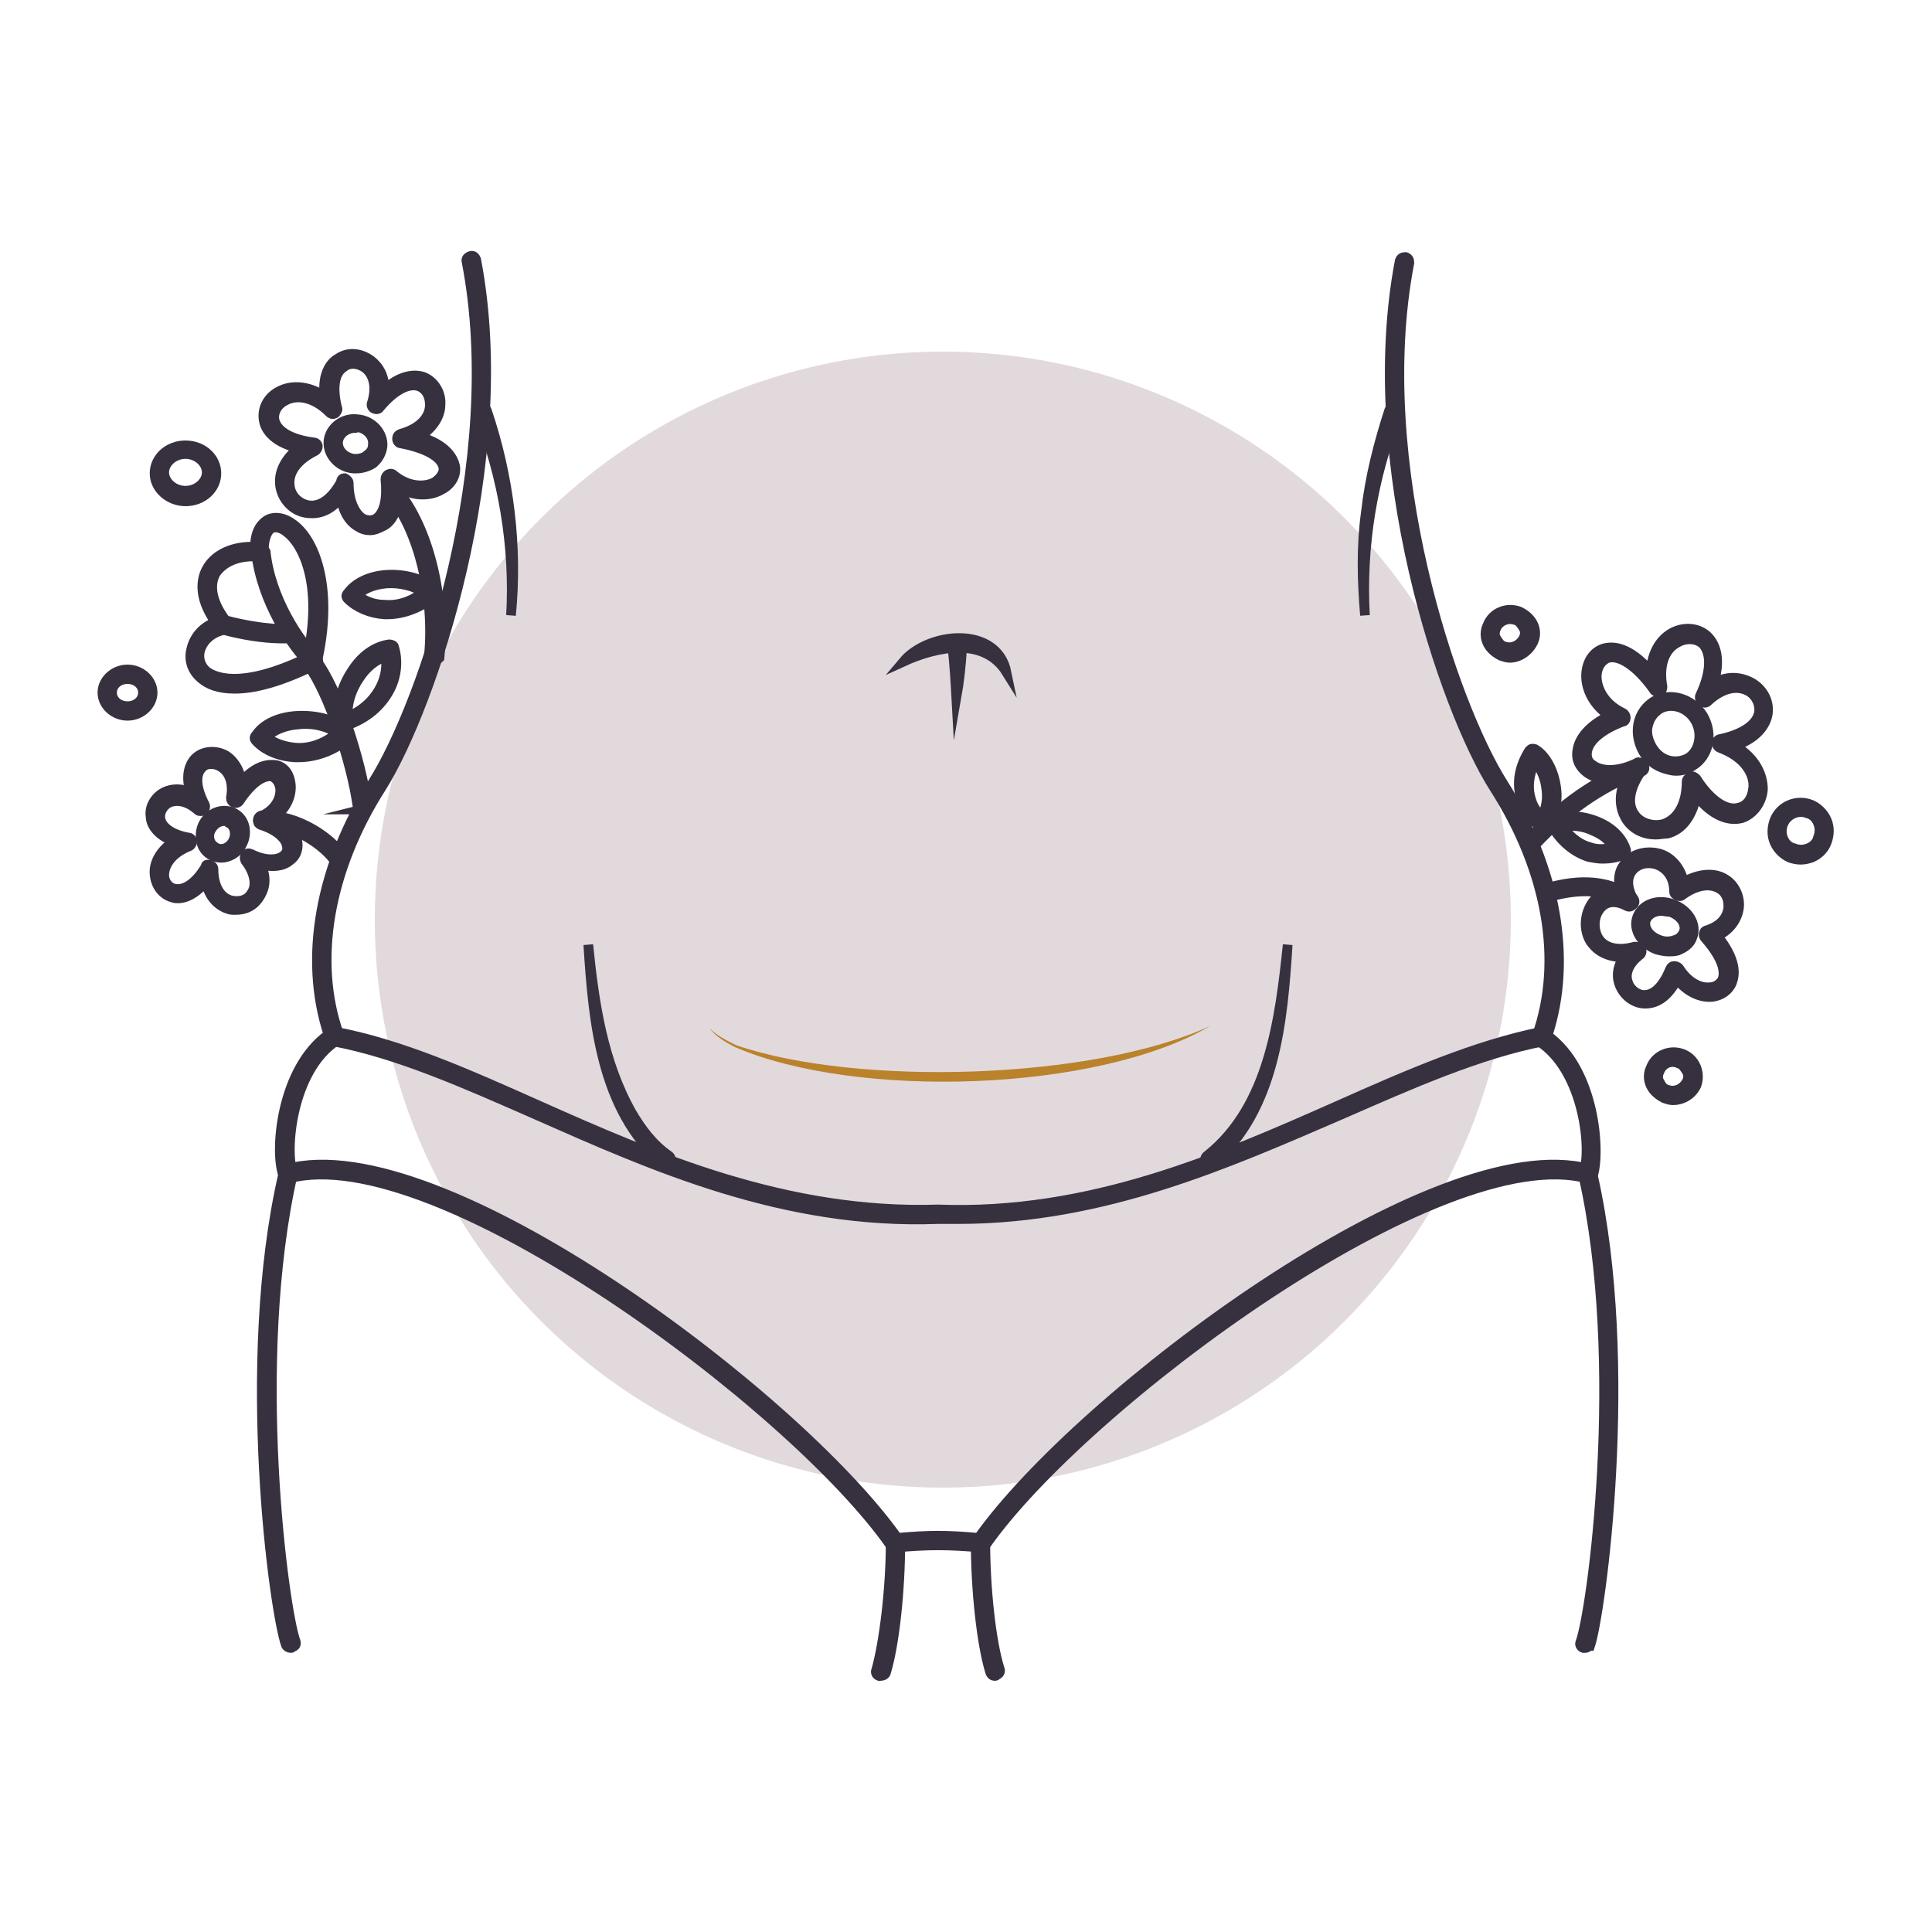 <?xml version="1.0" encoding="utf-8"?>
<!-- Generator: Adobe Illustrator 26.5.0, SVG Export Plug-In . SVG Version: 6.00 Build 0)  -->
<svg version="1.1" xmlns="http://www.w3.org/2000/svg" xmlns:xlink="http://www.w3.org/1999/xlink" x="0px" y="0px"
	 viewBox="0 0 200 200" style="enable-background:new 0 0 200 200;" xml:space="preserve">
<style type="text/css">
	.st0{display:none;}
	.st1{display:inline;}
	.st2{fill:#F4F0F2;}
	.st3{fill:none;stroke:#BB832B;stroke-linecap:round;stroke-linejoin:round;stroke-miterlimit:10;stroke-dasharray:3;}
	.st4{fill:none;stroke:#37313F;stroke-linecap:round;stroke-linejoin:round;stroke-miterlimit:10;}
	.st5{fill:#37313F;}
	.st6{fill:#E4DBDF;}
	.st7{fill:#BB832B;stroke:#BB832B;stroke-miterlimit:10;}
	.st8{fill:#37313F;stroke:#37313F;stroke-miterlimit:10;}
	.st9{fill:#E2D9DD;}
	.st10{fill:#37313F;stroke:#241F20;stroke-miterlimit:10;}
	.st11{fill:#C38000;}
	.st12{fill:#C38000;stroke:#241F20;stroke-miterlimit:10;}
	.st13{fill:#E2D9DD;stroke:#241F20;stroke-miterlimit:10;}
	.st14{fill:#383040;stroke:#37313F;stroke-miterlimit:10;}
	.st15{stroke:#37313F;stroke-miterlimit:10;}
	.st16{fill:none;stroke:#37313F;stroke-width:2;stroke-linecap:round;stroke-linejoin:round;stroke-miterlimit:10;}
	.st17{fill:#383040;stroke:#241F20;stroke-miterlimit:10;}
	.st18{fill:#383040;}
	.st19{fill:#B9822B;}
</style>
<g id="artwork_x5F_editable" class="st0">
</g>
<g id="artwork_x5F_expanded">
	<g>
		<g>
			<circle class="st9" cx="97.6" cy="95.2" r="58.8"/>
		</g>
		<g>
			<path class="st8" d="M19.2,51.9c-1.7,0-3.2-1.3-3.2-2.9c0-1.6,1.4-2.9,3.2-2.9s3.2,1.3,3.2,2.9C22.4,50.6,21,51.9,19.2,51.9z
				 M19.2,47c-1.2,0-2.2,0.9-2.2,1.9s1,1.9,2.2,1.9s2.2-0.9,2.2-1.9S20.4,47,19.2,47z"/>
		</g>
		<g>
			<path class="st8" d="M13.2,74.1c-1.4,0-2.6-1.1-2.6-2.4c0-1.3,1.2-2.4,2.6-2.4c1.4,0,2.6,1.1,2.6,2.4
				C15.8,73,14.6,74.1,13.2,74.1z M13.2,70.3c-0.9,0-1.6,0.6-1.6,1.4s0.7,1.4,1.6,1.4c0.9,0,1.6-0.6,1.6-1.4S14.1,70.3,13.2,70.3z"
				/>
		</g>
		<g>
			<path class="st8" d="M36.9,48.5c-0.1,0-0.2,0-0.3,0c-1.5-0.1-2.7-1.4-2.6-2.8c0.1-1.4,1.5-2.5,3-2.3c1.5,0.1,2.7,1.4,2.6,2.8
				c-0.1,0.7-0.4,1.3-1,1.8C38.1,48.3,37.5,48.5,36.9,48.5z M36.8,44.3c-0.9,0-1.7,0.6-1.8,1.4c-0.1,0.9,0.7,1.7,1.7,1.8
				c0.5,0,1-0.1,1.3-0.4c0.4-0.3,0.6-0.6,0.6-1.1l0,0c0.1-0.9-0.7-1.7-1.7-1.8C36.9,44.3,36.9,44.3,36.8,44.3z"/>
		</g>
		<g>
			<path class="st8" d="M30.9,78.4c-0.1,0-0.2,0-0.4,0c-1.6-0.1-3.1-0.7-4-1.7c-0.2-0.2-0.2-0.4,0-0.6c0.8-1.2,2.4-1.9,4.3-2
				c2.1-0.1,4.2,0.5,5.3,1.6c0.1,0.1,0.1,0.2,0.1,0.4c0,0.1-0.1,0.3-0.2,0.4C34.6,77.7,32.7,78.4,30.9,78.4z M27.6,76.3
				c0.7,0.6,1.8,1,3,1.1c1.1,0.1,2.7-0.2,4.3-1.5c-1-0.7-2.5-1.1-4.1-0.9C29.5,75.1,28.3,75.6,27.6,76.3z"/>
		</g>
		<g>
			<path class="st8" d="M35.6,75.3c-0.1,0-0.2,0-0.2-0.1c-0.1-0.1-0.2-0.2-0.2-0.3c-0.4-1.5,0-3.6,1.2-5.4c1-1.6,2.4-2.6,3.9-2.8
				c0.2,0,0.5,0.1,0.5,0.3c0.4,1.3,0.3,2.9-0.4,4.3c-0.9,1.8-2.5,3.1-4.5,3.8C35.7,75.3,35.7,75.3,35.6,75.3z M39.9,68
				c-1,0.3-2,1.1-2.7,2.2c-0.9,1.3-1.3,2.8-1.2,4c1.9-0.8,2.9-2.1,3.4-3.1C39.9,70.1,40.1,68.9,39.9,68z"/>
		</g>
		<g>
			<path class="st8" d="M38.3,54.9c-0.4,0-0.8-0.1-1.1-0.3c-1-0.5-1.7-1.6-1.9-3.1c-1.4,1.8-2.9,1.7-3.6,1.6
				c-1.4-0.2-2.5-1.4-2.7-2.8c-0.2-1.4,0.5-2.8,1.9-3.9c-2.9-0.7-3.5-2.2-3.6-2.9c-0.2-1.2,0.4-2.4,1.6-3c1.1-0.6,2.8-0.7,4.7,0.5
				c-0.3-2.5,0.8-3.6,1.4-3.9c1-0.7,2.3-0.6,3.4,0.2c0.9,0.7,1.4,1.7,1.4,3c1.9-1.7,3.4-1.5,4-1.3c1.1,0.4,1.9,1.6,1.8,2.9
				c0,1.1-0.7,2.4-2.2,3.3c2.8,0.8,3.5,2.2,3.7,3c0.2,1-0.4,2-1.4,2.5c-1,0.6-2.7,0.8-4.4-0.2c0,1.9-0.5,3.3-1.5,3.9
				C39.2,54.7,38.8,54.9,38.3,54.9z M35.6,49.5c0,0,0.1,0,0.1,0c0.2,0.1,0.4,0.3,0.4,0.5c0,2.1,0.8,3.3,1.5,3.7
				c0.5,0.2,0.9,0.2,1.3,0c0.9-0.6,1.2-2.1,1-4.1c0-0.2,0.1-0.4,0.3-0.5c0.2-0.1,0.4-0.1,0.6,0.1c1.6,1.3,3.3,1.2,4.2,0.7
				c0.6-0.4,1-1,0.9-1.5c-0.2-1.1-1.8-2-4.4-2.5c-0.2,0-0.4-0.2-0.4-0.5c0-0.2,0.1-0.4,0.4-0.5c1.8-0.5,3-1.6,3-3
				c0-0.9-0.4-1.6-1.1-1.9c-1.1-0.4-2.6,0.4-4.1,2.2c-0.1,0.2-0.4,0.2-0.6,0.1c-0.2-0.1-0.3-0.4-0.2-0.6c0.5-1.6,0.2-2.9-0.7-3.6
				c-0.7-0.5-1.6-0.6-2.2-0.1c-1,0.6-1.2,2.2-0.7,4.2c0.1,0.2,0,0.4-0.2,0.6c-0.2,0.1-0.4,0.1-0.6-0.1c-1.8-1.8-3.6-1.8-4.6-1.2
				c-0.8,0.4-1.2,1.2-1.1,1.9c0.2,1.2,1.7,2.1,4.1,2.4c0.2,0,0.4,0.2,0.4,0.4c0,0.2-0.1,0.4-0.3,0.5c-1.8,0.9-2.8,2.2-2.6,3.6
				c0.1,1,0.9,1.8,1.9,2c1.2,0.2,2.4-0.6,3.4-2.4C35.3,49.6,35.5,49.5,35.6,49.5z"/>
		</g>
		<g>
			<path class="st8" d="M22.9,88.8c-0.4,0-0.7-0.1-1.1-0.3c-0.5-0.3-0.9-0.8-1-1.5c-0.1-0.6,0-1.3,0.3-1.8c0.7-1.2,2.1-1.6,3.2-1
				c0,0,0,0,0,0c1.1,0.6,1.4,2.1,0.7,3.3C24.6,88.3,23.7,88.8,22.9,88.8z M23.2,85c-0.5,0-1,0.3-1.3,0.8c-0.2,0.3-0.3,0.7-0.2,1.1
				c0.1,0.4,0.3,0.6,0.6,0.8c0.6,0.4,1.4,0.1,1.8-0.6c0.4-0.7,0.2-1.6-0.4-1.9C23.6,85,23.4,85,23.2,85z"/>
		</g>
		<g>
			<path class="st8" d="M24.4,94.2c-0.3,0-0.6,0-0.8-0.1c-1.2-0.4-2-1.4-2.3-2.8c-1.6,1.9-3,1.8-3.5,1.6c-1-0.3-1.7-1.2-1.8-2.4
				c-0.1-1.1,0.5-2.4,2-3.4c-1.9-0.7-2.4-1.9-2.4-2.5c-0.2-1,0.4-2.1,1.4-2.6c0.8-0.4,1.8-0.4,2.7,0c-0.6-2,0.1-3.1,0.5-3.5
				c0.7-0.7,1.9-0.9,3-0.4c0.8,0.4,1.6,1.4,1.8,2.8c1.6-1.8,2.9-1.8,3.6-1.7c0.9,0.2,1.4,1,1.5,2c0.1,1-0.3,2.4-1.7,3.4
				c1.4,0.7,2.3,1.6,2.4,2.6c0.1,0.8-0.2,1.5-0.8,1.9c-0.7,0.6-1.8,0.7-3,0.4c0.8,1.7,0.2,2.8-0.1,3.3
				C26.3,93.8,25.4,94.2,24.4,94.2z M21.6,89.5c0,0,0.1,0,0.1,0c0.2,0.1,0.4,0.2,0.4,0.5c0,1.7,0.7,2.9,1.8,3.2
				c0.8,0.2,1.7,0,2.1-0.7c0.6-0.8,0.4-2.1-0.6-3.4c-0.1-0.2-0.1-0.4,0-0.6c0.1-0.2,0.4-0.2,0.6-0.1c1.6,0.8,2.8,0.6,3.3,0.2
				c0.3-0.2,0.5-0.6,0.4-1c-0.1-0.8-1.1-1.7-2.7-2.2c-0.2-0.1-0.3-0.2-0.3-0.4c0-0.2,0.1-0.4,0.3-0.5c1.6-0.7,2.1-2,2-2.9
				c-0.1-0.6-0.4-1-0.8-1.2c-0.3-0.1-1.6-0.2-3.4,2.5c-0.1,0.2-0.4,0.3-0.6,0.2c-0.2-0.1-0.3-0.3-0.3-0.5c0.3-1.6-0.2-2.8-1.2-3.3
				c-0.6-0.3-1.4-0.3-1.8,0.2c-0.7,0.7-0.6,2.1,0.3,3.8c0.1,0.2,0,0.5-0.1,0.6c-0.2,0.1-0.5,0.1-0.6,0c-1-0.9-2.1-1.2-3-0.8
				c-0.6,0.3-1,1-0.9,1.6c0.1,0.9,1.2,1.7,2.9,2c0.2,0,0.4,0.2,0.4,0.4c0,0.2-0.1,0.4-0.3,0.5c-2,0.8-2.6,2.1-2.6,3
				c0,0.7,0.5,1.3,1.1,1.4c1,0.2,2.2-0.6,3.2-2.3C21.3,89.5,21.4,89.5,21.6,89.5z"/>
		</g>
		<g>
			<path class="st8" d="M40.1,63.6c-0.1,0-0.2,0-0.3,0c-1.5-0.1-2.9-0.7-3.8-1.6c-0.2-0.2-0.2-0.4,0-0.6c0.8-1.1,2.3-1.8,4.1-1.9
				c2-0.1,3.9,0.5,5,1.5c0.1,0.1,0.1,0.2,0.1,0.4c0,0.1-0.1,0.3-0.2,0.4C43.5,62.9,41.8,63.6,40.1,63.6z M37,61.6
				c0.7,0.6,1.7,1,2.8,1c1,0.1,2.5-0.1,4-1.3c-0.9-0.6-2.3-1-3.8-0.9C38.8,60.5,37.7,60.9,37,61.6z"/>
		</g>
		<g>
			<path class="st8" d="M44.9,68.4C44.9,68.4,44.9,68.4,44.9,68.4c-0.3,0-0.5-0.3-0.5-0.5c0.6-6.2-1.1-13-4-16.5
				c-0.2-0.2-0.1-0.5,0.1-0.7c0.2-0.2,0.5-0.1,0.7,0.1c3.1,3.8,4.9,10.7,4.3,17.3C45.4,68.2,45.2,68.4,44.9,68.4z"/>
		</g>
		<g>
			<path class="st8" d="M24.3,71.3c-1.8,0-2.8-0.5-3.4-1c-1-0.8-1.4-1.9-1.1-3.1c0.3-1.3,1.2-2.3,2.5-2.8c-1.9-2.7-1.4-4.6-0.9-5.5
				c0.8-1.5,2.7-2.4,5-2.3c0-1.8,0.8-2.5,1.3-2.8c0.8-0.4,1.8-0.2,2.7,0.5c2.4,1.8,4.1,7,2.4,14.3c0,0.1-0.1,0.3-0.3,0.3
				C28.8,70.7,26.2,71.3,24.3,71.3z M26.2,57.6c-1.8,0-3.2,0.7-3.9,1.8c-0.7,1.3-0.3,3.1,1.2,5c0.1,0.1,0.1,0.3,0.1,0.5
				c-0.1,0.2-0.2,0.3-0.4,0.3c-1.3,0.3-2.2,1.1-2.5,2.2c-0.2,0.8,0.1,1.6,0.7,2.1c0.7,0.5,3.3,2,10.4-1.4c1.7-7.7-0.5-11.8-2.1-13
				c-0.6-0.5-1.2-0.6-1.6-0.4c-0.5,0.3-0.8,1.2-0.8,2.4c0,0.1,0,0.3-0.2,0.4c-0.1,0.1-0.2,0.1-0.4,0.1
				C26.6,57.6,26.4,57.6,26.2,57.6z M32.4,68.4L32.4,68.4L32.4,68.4z"/>
		</g>
		<g>
			<path class="st8" d="M32.4,68.9c-0.1,0-0.3,0-0.3-0.1c-1.9-1.9-5-6.5-5.6-11.6c0-0.3,0.2-0.5,0.4-0.5c0.3,0,0.5,0.2,0.6,0.4
				c0.5,4.8,3.5,9.3,5.3,11c0.2,0.2,0.2,0.5,0,0.7C32.6,68.9,32.5,68.9,32.4,68.9z"/>
		</g>
		<g>
			<path class="st8" d="M29.3,66.1c-1.1,0-3.2-0.1-6.2-0.9c-0.3-0.1-0.4-0.3-0.4-0.6c0.1-0.3,0.3-0.4,0.6-0.4
				c4.2,1.1,6.7,0.9,6.7,0.9c0.3,0,0.5,0.2,0.5,0.4c0,0.3-0.2,0.5-0.4,0.5C30.1,66.1,29.8,66.1,29.3,66.1z"/>
		</g>
		<g>
			<path class="st8" d="M37.5,83.8c-0.2,0-0.5-0.2-0.5-0.4c-0.6-4.4-3-11.7-5.1-14.5c-0.2-0.2-0.1-0.5,0.1-0.7
				c0.2-0.2,0.5-0.1,0.7,0.1c2.3,3,4.7,10.4,5.3,15C38.1,83.5,37.9,83.7,37.5,83.8C37.6,83.8,37.5,83.8,37.5,83.8z"/>
		</g>
		<g>
			<path class="st8" d="M35.1,89.4c-0.2,0-0.3-0.1-0.4-0.2c-1.1-1.6-4.2-3.9-7.5-3.8c-0.3,0-0.5-0.2-0.5-0.5c0-0.3,0.2-0.5,0.5-0.5
				c3.7-0.1,7.2,2.4,8.4,4.3c0.2,0.2,0.1,0.5-0.1,0.7C35.3,89.4,35.2,89.4,35.1,89.4z"/>
		</g>
		<g>
			<path class="st8" d="M93.5,68.5c2.6-3.1,9.7-3.8,10.7,1.1C101.9,65.9,97,66.9,93.5,68.5L93.5,68.5z"/>
		</g>
		<g>
			<path class="st8" d="M99.6,67c-0.1,1.8-0.3,3.6-0.6,5.3c-0.1-1.8-0.2-3.5-0.4-5.3C98.6,66.3,99.7,66.3,99.6,67L99.6,67z"/>
		</g>
		<g>
			<path class="st19" d="M125.3,106.2c-11.8,6.9-36.7,7.6-49.2,2.2c-1-0.5-2-1.1-2.7-2c0.8,0.8,1.8,1.3,2.8,1.8
				C88.8,112.5,113.2,111.8,125.3,106.2L125.3,106.2z"/>
		</g>
		<g>
			<path class="st8" d="M30.1,170.6c-0.2,0-0.4-0.1-0.5-0.3c-1.2-3.3-4.8-29.1-0.3-48.7c-0.9-2.5-0.2-11,4.7-14.5
				c-2.6-7.9-0.9-17.4,4.6-26.1c5.2-8.2,13.7-33.2,9.7-53.9c-0.1-0.3,0.1-0.5,0.4-0.6c0.3-0.1,0.5,0.1,0.6,0.4
				c4,20.9-4.6,46.3-9.8,54.6c-5.5,8.6-7.1,18-4.4,25.6c0.1,0.2,0,0.5-0.2,0.6c-4.8,3.1-5.4,11.6-4.6,13.6c0,0.1,0.1,0.2,0,0.3
				c-4.4,19.4-0.9,45.1,0.3,48.3c0.1,0.3,0,0.5-0.3,0.6C30.2,170.6,30.2,170.6,30.1,170.6z"/>
		</g>
		<g>
			<path class="st8" d="M50.4,42.5c2.3,6.8,3.2,14.1,2.5,21.2c0.4-7.1-0.8-14.2-3.4-20.9C49.3,42.2,50.2,41.9,50.4,42.5L50.4,42.5z"
				/>
		</g>
		<g>
			<path class="st8" d="M68.6,120.4c-6.4-5.5-7.2-14.7-7.7-22.6c0.6,6,1.5,12.1,4.5,17.4c1,1.7,2.2,3.3,3.8,4.4
				C69.8,120,69.2,120.8,68.6,120.4L68.6,120.4z"/>
		</g>
		<g>
			<path class="st8" d="M164.1,170.6c-0.1,0-0.1,0-0.2,0c-0.3-0.1-0.4-0.4-0.3-0.6c1.2-3.2,4.7-28.9,0.3-48.3c0-0.1,0-0.2,0-0.3
				c0.9-2,0.2-10.5-4.6-13.6c-0.2-0.1-0.3-0.4-0.2-0.6c2.7-7.7,1.1-17-4.4-25.6c-5.3-8.3-13.8-33.7-9.8-54.6
				c0.1-0.3,0.3-0.4,0.6-0.4c0.3,0.1,0.4,0.3,0.4,0.6c-4,20.7,4.5,45.7,9.7,53.9c5.5,8.7,7.2,18.2,4.6,26.1c4.9,3.5,5.5,12,4.7,14.5
				c4.4,19.6,0.8,45.5-0.3,48.7C164.5,170.4,164.3,170.6,164.1,170.6z"/>
		</g>
		<g>
			<path class="st8" d="M144.7,42.8c-2.6,6.6-3.8,13.7-3.4,20.9c-0.3-3.6-0.4-7.1,0.1-10.7c0.4-3.6,1.3-7.1,2.4-10.5
				C144,41.9,144.9,42.2,144.7,42.8L144.7,42.8z"/>
		</g>
		<g>
			<path class="st8" d="M99.2,126.2c-0.7,0-1.4,0-2.1,0c-16,0.6-29.6-5.5-41.6-10.8c-7.3-3.2-14.2-6.3-21-7.6
				c-0.3-0.1-0.4-0.3-0.4-0.6c0.1-0.3,0.3-0.5,0.6-0.4c6.9,1.3,13.8,4.4,21.2,7.7c11.9,5.3,25.5,11.2,41.2,10.7
				c15.8,0.6,29.3-5.4,41.3-10.7c7.4-3.3,14.3-6.3,21.2-7.7c0.3-0.1,0.5,0.1,0.6,0.4c0.1,0.3-0.1,0.5-0.4,0.6
				c-6.7,1.3-13.7,4.4-21,7.6C127.2,120.4,114.3,126.2,99.2,126.2z"/>
		</g>
		<g>
			<path class="st8" d="M101.6,160.2C101.6,160.2,101.5,160.2,101.6,160.2c-3.6-0.3-5.4-0.3-8.9,0c-0.2,0-0.4-0.1-0.5-0.2
				c-10.1-14.5-47.2-42.1-62.3-38c-0.3,0.1-0.5-0.1-0.6-0.4c-0.1-0.3,0.1-0.5,0.4-0.6c15.9-4.3,52.8,23.5,63.2,38.2
				c3.3-0.3,5.1-0.3,8.4,0c10.4-14.7,47.3-42.5,63.2-38.2c0.3,0.1,0.4,0.3,0.4,0.6c-0.1,0.3-0.3,0.4-0.6,0.4
				c-15.1-4.1-52.2,23.5-62.3,38C101.9,160.1,101.7,160.2,101.6,160.2z"/>
		</g>
		<g>
			<path class="st8" d="M125,119.6c6.4-5.1,7.5-14.2,8.3-21.8c-0.5,7.9-1.3,17.1-7.7,22.6C125,120.8,124.4,120,125,119.6L125,119.6z
				"/>
		</g>
		<g>
			<path class="st8" d="M91.1,173.5c0,0-0.1,0-0.1,0c-0.3-0.1-0.4-0.4-0.3-0.6c0.8-2.8,1.5-8.4,1.5-13.2c0-0.3,0.2-0.5,0.5-0.5
				s0.5,0.2,0.5,0.5c0,4.9-0.6,10.6-1.5,13.5C91.6,173.4,91.4,173.5,91.1,173.5z"/>
		</g>
		<g>
			<path class="st8" d="M103,173.5c-0.2,0-0.4-0.1-0.5-0.4c-0.9-2.9-1.5-8.6-1.5-13.5c0-0.3,0.2-0.5,0.5-0.5s0.5,0.2,0.5,0.5
				c0,4.8,0.6,10.4,1.5,13.2c0.1,0.3-0.1,0.5-0.3,0.6C103.1,173.5,103,173.5,103,173.5z"/>
		</g>
		<g>
			<g>
				<path class="st8" d="M172.7,98.5c-0.4,0-0.8-0.1-1.2-0.2c-1.6-0.6-2.5-2.1-2-3.4c0.5-1.3,2.1-1.9,3.7-1.3c1.6,0.6,2.5,2.1,2,3.4
					c-0.2,0.7-0.8,1.1-1.5,1.4C173.4,98.5,173,98.5,172.7,98.5z M172,94.3c-0.7,0-1.3,0.3-1.6,0.9c-0.3,0.8,0.3,1.7,1.4,2.1
					c0.5,0.2,1.1,0.2,1.6,0c0.4-0.1,0.7-0.4,0.9-0.8l0,0c0.3-0.8-0.3-1.7-1.4-2.1C172.5,94.4,172.2,94.3,172,94.3z"/>
			</g>
			<g>
				<path class="st8" d="M170.3,103.9C170.3,103.9,170.3,103.9,170.3,103.9c-1.2,0-2.3-0.9-2.7-2.1c-0.3-0.9-0.1-1.9,0.5-2.7
					c-2.2,0-3.1-1.1-3.5-1.7c-0.8-1.4-0.5-3.2,0.5-4.3c0.7-0.7,1.7-1,2.7-0.8c-0.4-1.2-0.2-2.3,0.5-3c0.8-1,2.3-1.3,3.6-0.9
					c1.2,0.4,2.1,1.5,2.4,2.9c1.6-0.9,3.2-1,4.3-0.3c1,0.6,1.6,1.9,1.4,3.1c-0.2,1.2-1,2.2-2.2,2.8c2,2.5,1.8,4,1.5,4.8
					c-0.3,0.8-1.1,1.4-2.1,1.5c-1.3,0.1-2.6-0.6-3.6-1.8C172.4,103.7,171,103.9,170.3,103.9z M169.4,98c0.2,0,0.4,0.1,0.5,0.3
					c0.1,0.2,0,0.5-0.2,0.6c-1,0.8-1.5,1.8-1.2,2.7c0.2,0.8,1,1.4,1.7,1.4c1.1,0,2-1,2.7-2.7c0.1-0.2,0.2-0.3,0.4-0.3
					c0.2,0,0.4,0.1,0.5,0.2c1,1.6,2.3,2.1,3.2,2c0.6,0,1.1-0.4,1.3-0.8c0.2-0.5,0.4-1.8-1.8-4.3c-0.1-0.1-0.2-0.3-0.1-0.5
					c0-0.2,0.2-0.3,0.3-0.3c1.2-0.4,2-1.1,2.2-2.2c0.1-0.9-0.2-1.7-0.9-2.1c-1-0.6-2.4-0.4-3.9,0.7c-0.1,0.1-0.3,0.1-0.5,0
					c-0.2-0.1-0.3-0.2-0.3-0.4c0-1.4-0.7-2.4-1.8-2.8c-0.9-0.3-1.9-0.1-2.5,0.6c-0.6,0.7-0.6,1.8,0.1,3c0.1,0.2,0.1,0.4-0.1,0.6
					c-0.2,0.2-0.4,0.2-0.6,0.1c-1.1-0.6-2-0.5-2.6,0.1c-0.8,0.8-0.9,2.1-0.4,3.1c0.6,1.1,2,1.5,3.8,1C169.3,98,169.4,98,169.4,98z"
					/>
			</g>
			<g>
				<path class="st8" d="M173.5,79.8c-0.4,0-0.7-0.1-1.1-0.2c-1-0.3-1.8-0.9-2.3-1.8c-0.5-0.9-0.7-1.9-0.5-2.9
					c0.2-1,0.8-1.8,1.6-2.3l0,0c1.7-1,4-0.3,5.1,1.5c1.1,1.9,0.6,4.2-1.1,5.2C174.8,79.6,174.2,79.8,173.5,79.8z M171.8,73.4
					c-0.6,0.4-1,0.9-1.2,1.7c-0.2,0.7,0,1.5,0.4,2.2s1,1.2,1.7,1.4c0.7,0.2,1.4,0.1,2-0.2c1.2-0.7,1.6-2.5,0.8-3.9
					C174.7,73.2,173,72.7,171.8,73.4L171.8,73.4z"/>
			</g>
			<g>
				<path class="st8" d="M171.4,86.4c-1.2,0-2.3-0.5-3-1.5c-0.4-0.6-1.2-2.2,0-4.5c-1.6,0.5-3.1,0.3-4.1-0.4c-0.8-0.6-1.2-1.4-1-2.4
					c0.2-1.3,1.4-2.6,3.3-3.5c-1.9-1.3-2.5-3.1-2.4-4.4c0.1-1.3,0.8-2.3,1.9-2.6c0.9-0.2,2.5-0.2,4.8,2.4c0.1-2.1,1.1-3.4,2.2-4
					c1.3-0.7,2.8-0.5,3.7,0.4c0.5,0.5,1.5,1.9,0.6,4.8c1.3-0.7,2.6-0.7,3.8-0.1c1.2,0.6,2,1.9,1.8,3.3c-0.1,0.7-0.7,2.4-3.4,3.3
					c2.2,1.3,2.9,3.1,2.9,4.5c-0.1,1.4-1,2.6-2.2,3c-0.8,0.2-2.6,0.3-4.7-2.3c-0.4,2-1.4,3.5-3,3.9
					C172.2,86.3,171.8,86.4,171.4,86.4z M169.6,78.9c0.1,0,0.3,0.1,0.4,0.2c0.1,0.2,0.2,0.4,0,0.6c-1.3,1.8-1.6,3.5-0.8,4.6
					c0.6,0.9,1.9,1.3,3,1c1.5-0.5,2.4-2.1,2.4-4.4c0-0.2,0.2-0.4,0.4-0.5c0.2-0.1,0.4,0,0.6,0.2c1.4,2.2,3.1,3.4,4.4,3
					c0.9-0.2,1.4-1,1.5-2.1c0.1-1.3-0.8-3.1-3.5-4.1c-0.2-0.1-0.3-0.3-0.3-0.5c0-0.2,0.2-0.4,0.4-0.4c2.3-0.5,3.8-1.5,4-2.8
					c0.1-0.9-0.4-1.8-1.2-2.2c-1.2-0.6-2.7-0.2-4.1,1.1c-0.2,0.2-0.4,0.2-0.6,0c-0.2-0.1-0.3-0.4-0.2-0.6c1.1-2.3,1.2-4.3,0.3-5.3
					c-0.6-0.6-1.7-0.7-2.6-0.2c-1.4,0.7-2,2.4-1.6,4.6c0,0.2-0.1,0.5-0.3,0.5c-0.2,0.1-0.5,0-0.6-0.2c-1.7-2.4-3.5-3.6-4.7-3.3
					c-0.6,0.2-1.1,0.8-1.2,1.7c-0.1,1.2,0.6,3,2.7,4c0.2,0.1,0.3,0.3,0.3,0.5c0,0.2-0.1,0.4-0.3,0.4c-2.1,0.8-3.5,1.9-3.7,3.1
					c-0.1,0.6,0.1,1.1,0.6,1.4c0.8,0.6,2.4,0.8,4.5-0.2C169.5,78.9,169.6,78.9,169.6,78.9z"/>
			</g>
			<g>
				<path class="st8" d="M165.9,88.9c-0.5,0-1-0.1-1.5-0.2c-1.5-0.5-2.8-1.6-3.7-3.1c-0.1-0.1-0.1-0.3,0-0.4s0.1-0.2,0.3-0.3
					c1.1-0.6,2.9-0.5,4.5,0.2c1.4,0.6,2.4,1.6,2.8,2.8c0.1,0.2,0,0.5-0.2,0.6C167.3,88.8,166.6,88.9,165.9,88.9z M161.8,85.6
					c0.9,1.3,2,1.9,2.8,2.1c0.8,0.3,1.7,0.2,2.4,0c-0.4-0.7-1.1-1.3-2.1-1.7C163.9,85.5,162.7,85.4,161.8,85.6z"/>
			</g>
			<g>
				<path class="st8" d="M159.7,85.6c-0.1,0-0.2,0-0.3-0.1c-1-0.6-1.7-1.7-2-3c-0.4-1.6-0.1-3.2,0.9-4.8c0.1-0.1,0.2-0.2,0.3-0.2
					c0.1,0,0.3,0,0.4,0.1c1.1,0.7,1.9,2.3,2.1,4c0.2,1.5-0.2,2.9-1,3.8C160,85.6,159.9,85.6,159.7,85.6z M158.9,78.9
					c-0.7,1.4-0.7,2.7-0.5,3.5c0.2,0.9,0.6,1.6,1.2,2.1c0.4-0.7,0.6-1.6,0.5-2.6C160,80.6,159.5,79.5,158.9,78.9z"/>
			</g>
			<g>
				<path class="st8" d="M158.6,87.6c-0.1,0-0.2,0-0.3-0.1c-0.2-0.2-0.2-0.5,0-0.7c3.2-3.5,6.9-6.1,11.3-7.8c0.3-0.1,0.5,0,0.6,0.3
					s0,0.5-0.3,0.6c-4.2,1.6-7.7,4.1-10.9,7.5C158.9,87.5,158.7,87.6,158.6,87.6z"/>
			</g>
			<g>
				<path class="st8" d="M168.7,93.7c-0.1,0-0.2,0-0.3-0.1c-2.4-1.9-5.8-1.4-8.2-0.7c-0.3,0.1-0.5-0.1-0.6-0.3
					c-0.1-0.3,0.1-0.5,0.3-0.6c2.6-0.8,6.3-1.3,9.1,0.9c0.2,0.2,0.3,0.5,0.1,0.7C169,93.7,168.9,93.7,168.7,93.7z"/>
			</g>
			<g>
				<path class="st8" d="M186.4,89c-0.4,0-0.8-0.1-1.1-0.2c-0.7-0.3-1.3-0.9-1.6-1.6c-0.3-0.7-0.3-1.5,0-2.3c0,0,0,0,0,0
					c0.6-1.5,2.3-2.2,3.8-1.6c0.7,0.3,1.3,0.9,1.6,1.6c0.3,0.7,0.3,1.5,0,2.3s-0.9,1.3-1.6,1.6C187.2,88.9,186.8,89,186.4,89z
					 M184.6,85.3L184.6,85.3c-0.2,0.5-0.2,1,0,1.5c0.2,0.5,0.6,0.9,1.1,1c0.5,0.2,1,0.2,1.5,0c0.5-0.2,0.9-0.6,1-1.1
					c0.2-0.5,0.2-1,0-1.5c-0.2-0.5-0.6-0.9-1.1-1C186.2,83.8,185,84.3,184.6,85.3z"/>
			</g>
			<g>
				<path class="st8" d="M173.2,113.9c-0.3,0-0.6-0.1-0.9-0.2c-0.6-0.3-1.1-0.7-1.4-1.3c-0.3-0.6-0.3-1.3,0-1.9v0
					c0.5-1.3,2-1.9,3.3-1.4c1.3,0.5,1.9,2,1.4,3.3C175.1,113.4,174.1,113.9,173.2,113.9z M171.8,110.9L171.8,110.9
					c-0.2,0.4-0.2,0.8,0,1.1c0.2,0.4,0.4,0.7,0.8,0.8c0.8,0.3,1.6-0.1,2-0.8c0.2-0.4,0.2-0.8,0-1.1s-0.4-0.7-0.8-0.8
					C173,109.7,172.1,110.1,171.8,110.9z"/>
			</g>
			<g>
				<path class="st8" d="M156.3,68.1c-0.3,0-0.6-0.1-0.9-0.2c-0.6-0.3-1.1-0.7-1.4-1.3s-0.3-1.3,0-1.9c0.5-1.3,2-1.9,3.3-1.4
					c0.6,0.3,1.1,0.7,1.4,1.3s0.3,1.3,0,1.9C158.2,67.5,157.2,68.1,156.3,68.1z M156.3,64.1c-0.6,0-1.2,0.4-1.4,0.9
					c-0.2,0.4-0.2,0.8,0,1.1s0.4,0.7,0.8,0.8c0.8,0.3,1.6-0.1,2-0.8c0.2-0.4,0.2-0.8,0-1.1s-0.4-0.7-0.8-0.8
					C156.6,64.1,156.4,64.1,156.3,64.1z"/>
			</g>
		</g>
	</g>
</g>
</svg>
